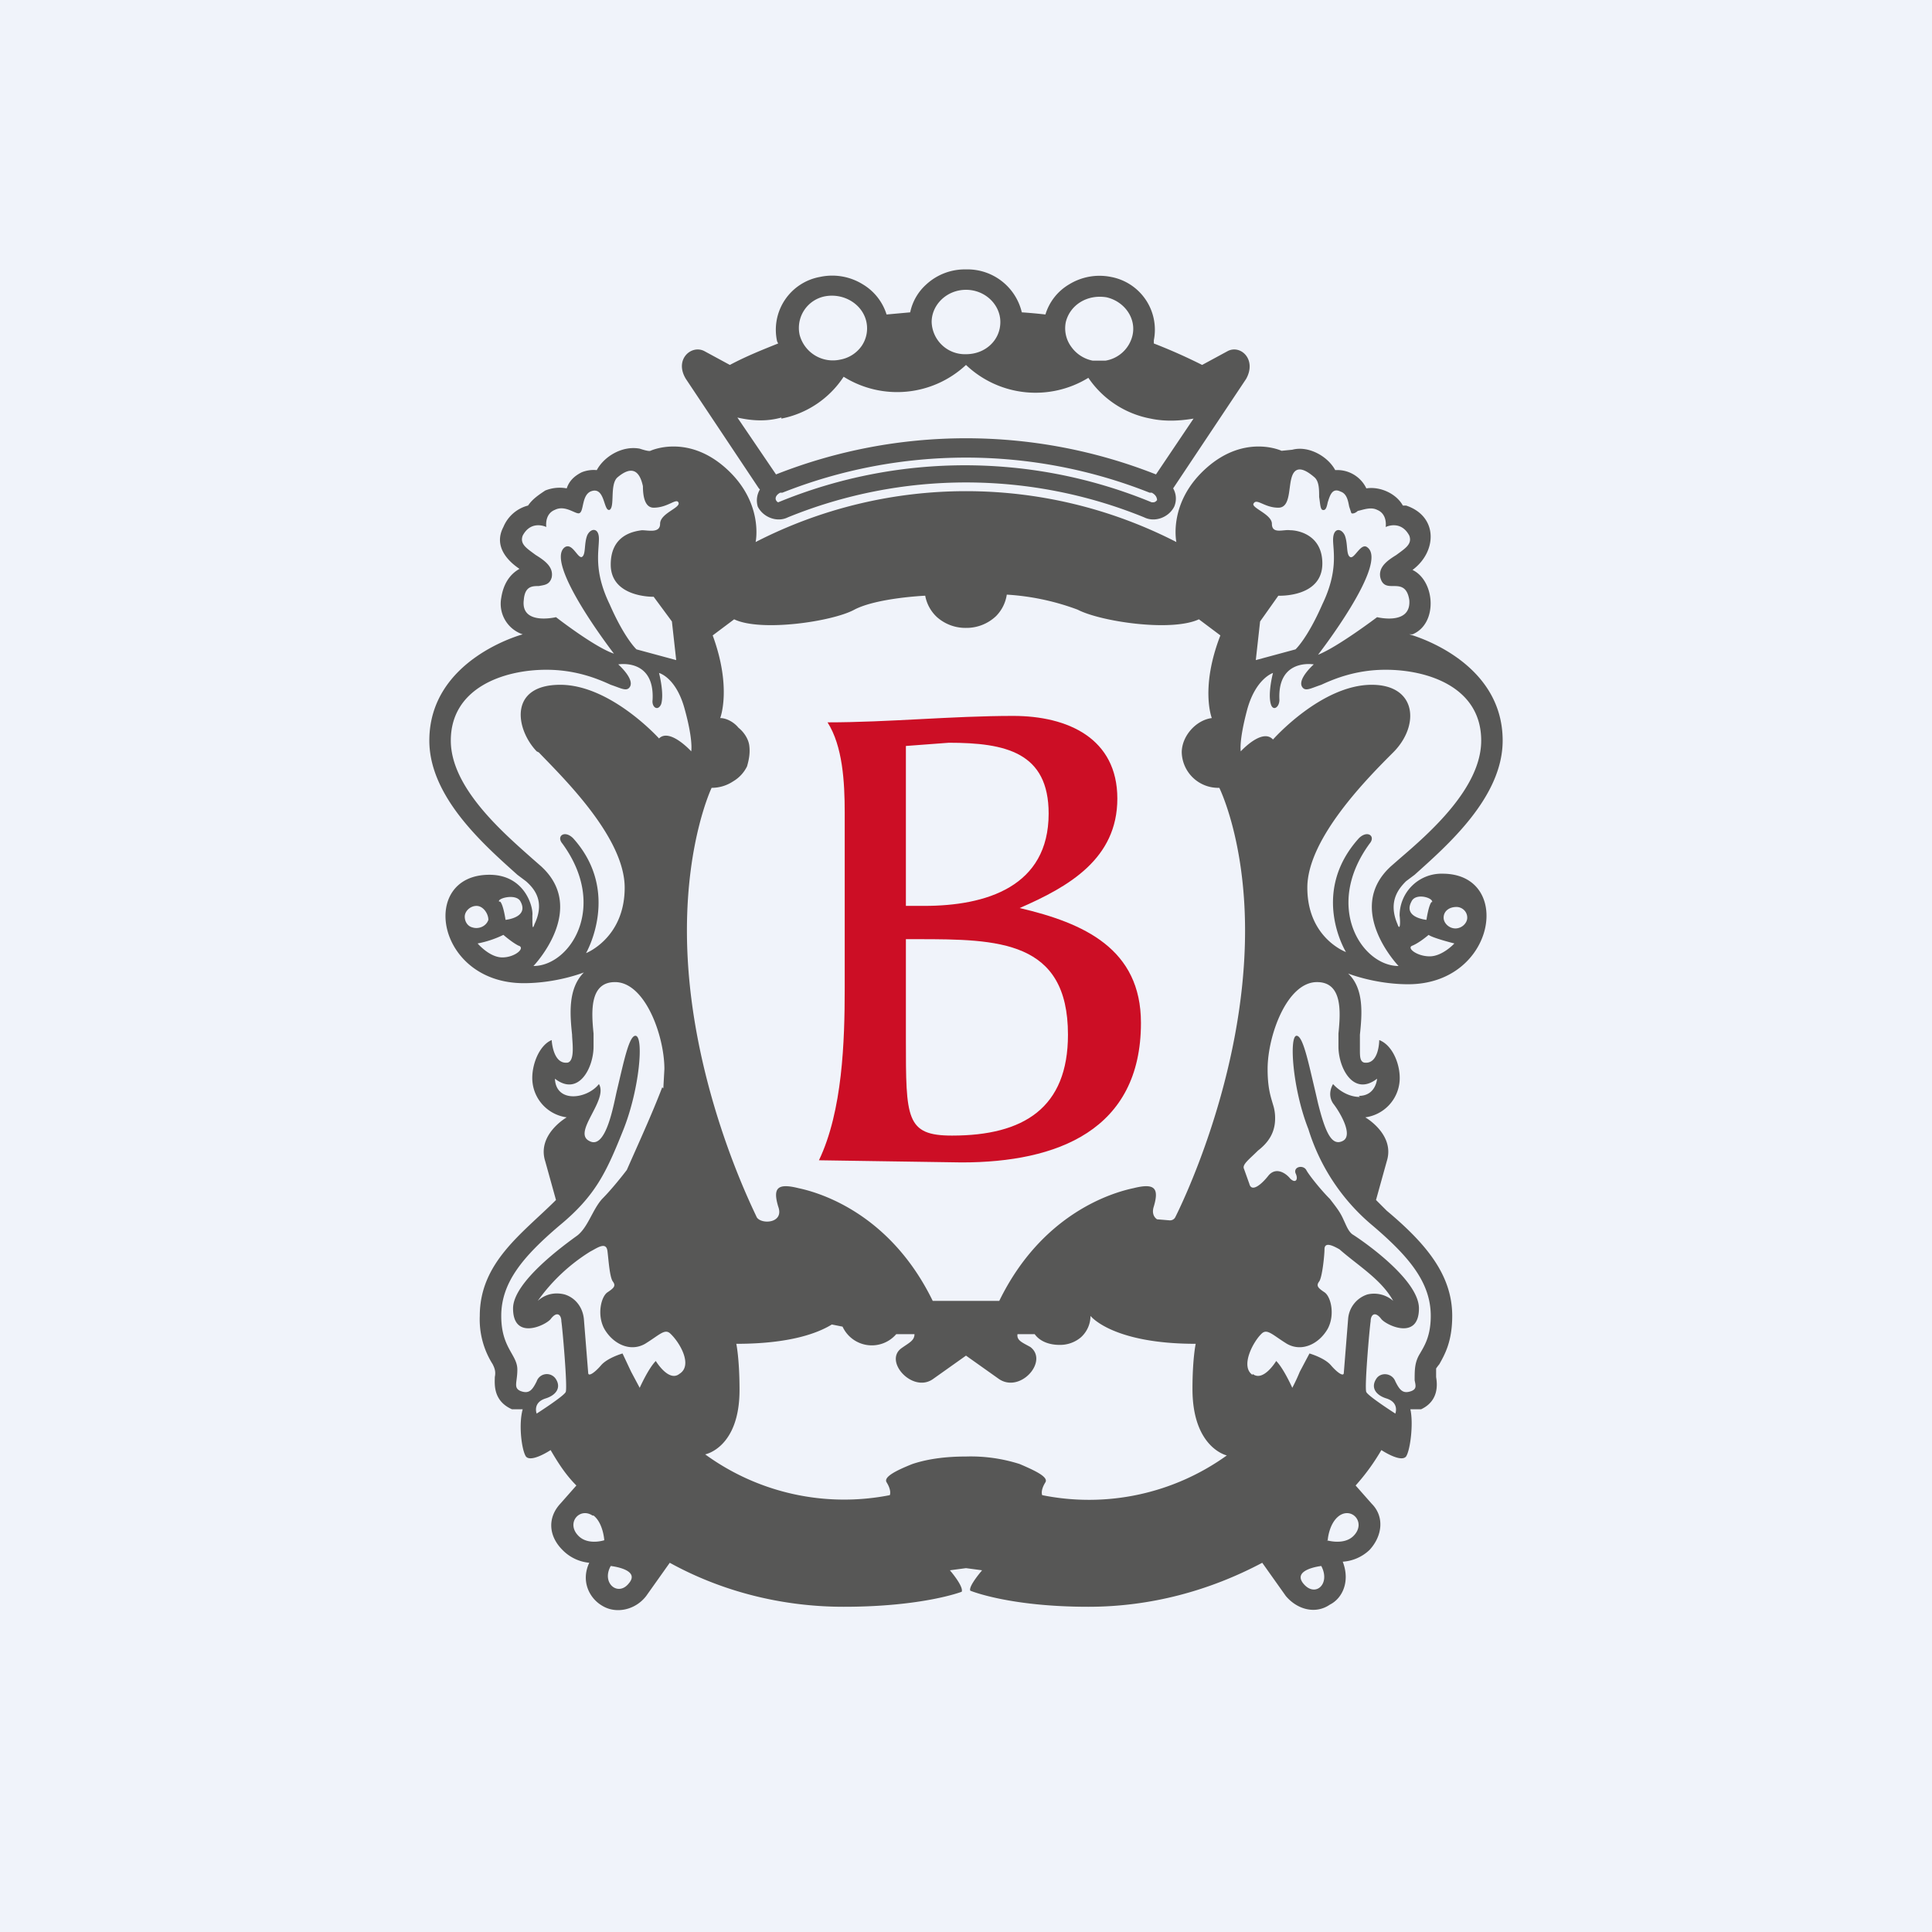 <!-- by TradingView --><svg width="18" height="18" viewBox="0 0 18 18" xmlns="http://www.w3.org/2000/svg"><path fill="#F0F3FA" d="M0 0h18v18H0z"/><path d="M7.28 3.9a.9.9 0 0 0 .58-.39A.94.94 0 0 0 9 3.4a.94.94 0 0 0 1.14.12.9.9 0 0 0 .58.38c.14.03.28.02.4 0l-.35.52a4.82 4.82 0 0 0-3.54 0l-.36-.53c.13.03.27.04.41 0Zm.41-1.14c.17-.03.34.07.38.23a.29.29 0 0 1-.04.23.31.31 0 0 1-.2.13.32.32 0 0 1-.38-.23.3.3 0 0 1 .24-.36ZM9 2.7c.18 0 .32.14.32.3 0 .17-.14.3-.32.3a.31.31 0 0 1-.32-.3c0-.16.14-.3.32-.3Zm.93.3c.04-.16.2-.26.38-.23.17.04.28.2.24.36a.31.31 0 0 1-.25.23h-.12a.32.32 0 0 1-.2-.13.29.29 0 0 1-.05-.23Zm.85 1.66-.01.01a.04.04 0 0 1-.03.01h-.01a4.56 4.56 0 0 0-3.48 0 .04.04 0 0 1-.02-.02c-.01-.02 0-.05.04-.07h.02a4.64 4.64 0 0 1 3.42 0h.02c.04.02.05.05.05.07Zm-3.7-.1a.2.2 0 0 0-.02.16c.05.1.18.15.28.1a4.4 4.4 0 0 1 3.32 0c.1.05.23 0 .28-.1a.19.19 0 0 0-.01-.17l.68-1.02c.1-.18-.05-.32-.17-.26l-.24.13a5.1 5.1 0 0 0-.45-.2v-.03a.5.5 0 0 0-.4-.59.54.54 0 0 0-.39.07.49.49 0 0 0-.22.28 4.71 4.71 0 0 0-.22-.02.52.52 0 0 0-.52-.4.53.53 0 0 0-.37.14.48.48 0 0 0-.15.26l-.22.02a.5.5 0 0 0-.22-.28.54.54 0 0 0-.4-.07.5.5 0 0 0-.4.6l.01.02c-.15.06-.3.12-.45.2l-.24-.13c-.12-.06-.28.08-.17.26l.68 1.02Z" fill="#575756"/><path d="M8.44 9.68c0 .74 0 .9.43.9.67 0 1.08-.26 1.08-.94 0-.88-.65-.89-1.4-.89h-.11v.93Zm0-1.24h.17c.58 0 1.16-.18 1.16-.86 0-.57-.4-.66-.93-.66l-.4.03v1.49Zm-.57-.87c0-.29-.02-.62-.16-.84.57 0 1.16-.06 1.73-.06.51 0 .97.21.97.77s-.45.82-.91 1.02c.6.14 1.13.38 1.13 1.07 0 1-.78 1.3-1.67 1.3l-1.33-.02c.22-.46.24-1.11.24-1.6V7.56Z" fill="#CC0E25"/><path fill-rule="evenodd" d="M13.56 8.65c.06 0 .11-.05.11-.1 0-.06-.05-.1-.1-.1-.07 0-.12.04-.12.1 0 .05.05.1.11.1Zm-.4.16c-.06.02.04.1.16.1s.23-.12.23-.12-.2-.05-.24-.08c0 0-.08.07-.15.1Zm.18-.4c.03-.04-.15-.1-.19-.01-.08.15.14.17.14.17s.02-.14.05-.17Zm-1.67 4.4c-.12-.08.01-.32.09-.39.05-.04.1.02.23.1.14.08.3 0 .38-.14.07-.13.03-.3-.03-.34-.06-.04-.08-.06-.05-.1.03-.04.05-.25.05-.3 0-.07.07-.04.14 0 .17.15.39.28.5.48a.27.27 0 0 0-.24-.06.26.26 0 0 0-.18.23l-.04.5c0 .04-.06 0-.12-.07s-.2-.11-.2-.11l-.09.17a1.8 1.8 0 0 1-.07.15s-.08-.18-.15-.25c0 0-.12.2-.22.12Zm-2.2-.38h.17c.05.07.14.1.23.1a.3.3 0 0 0 .2-.07.27.27 0 0 0 .09-.2s.2.26.98.26c0 0-.03.14-.03.42 0 .55.32.62.32.62a2.2 2.2 0 0 1-1.72.37s-.02-.04.03-.12c.03-.05-.1-.11-.24-.17a1.5 1.5 0 0 0-.5-.07c-.18 0-.35.02-.5.07-.15.06-.27.12-.24.17.05.08.03.12.03.12a2.2 2.2 0 0 1-1.72-.38s.32-.06.32-.6c0-.29-.03-.43-.03-.43.5 0 .76-.1.89-.18l.1.02a.3.3 0 0 0 .5.07h.17c0 .06-.05.08-.12.13-.17.12.1.42.29.29l.31-.22.31.22c.2.13.46-.17.29-.3-.07-.04-.13-.06-.12-.12Zm-3.3-2.3c-.1.26-.22.52-.33.77-.03.04-.14.18-.23.27-.09.1-.13.26-.23.34-.11.08-.6.43-.6.68 0 .3.3.16.35.1.06-.08.1-.04.1.02.01.06.06.63.04.66-.02.04-.27.2-.27.2s-.04-.1.08-.14c.1-.03.15-.1.1-.18a.1.1 0 0 0-.18.02c-.04.08-.07.12-.15.09-.07-.03-.03-.08-.03-.2 0-.14-.15-.2-.15-.5 0-.31.2-.55.54-.84.34-.28.44-.5.6-.9.15-.38.19-.87.11-.87-.06 0-.11.25-.17.5-.03.12-.1.57-.26.48-.16-.08.18-.38.09-.53-.11.14-.4.18-.41-.05.22.17.36-.1.36-.3v-.12c-.02-.2-.04-.48.2-.48.28 0 .46.5.46.81l-.01.18Zm6.49-2.32c.08-.08.16-.02.1.05-.43.59-.07 1.14.27 1.14 0 0-.51-.53-.07-.93l.08-.07c.28-.24.76-.66.76-1.1 0-.5-.5-.66-.89-.66-.27 0-.47.08-.6.14-.09.03-.14.06-.17.03-.07-.07.1-.22.1-.22s-.34-.06-.32.33c0 .07-.06.11-.08.04-.03-.1.02-.29.02-.29s-.16.05-.24.34c-.08.3-.06.39-.06.39s.2-.22.3-.11c0 0 .45-.51.92-.51.42 0 .45.38.2.63-.23.23-.8.8-.8 1.26 0 .47.36.6.36.6s-.34-.55.12-1.06Zm0 2.4c.16 0 .17-.16.17-.16-.22.17-.36-.1-.36-.3v-.12c.02-.2.04-.48-.2-.48-.28 0-.46.5-.46.81 0 .18.03.26.05.33a.4.4 0 0 1 .02.13c0 .14-.07.23-.16.3-.08.08-.15.13-.13.17l.05.14c.02.08.11.01.18-.08.07-.08.16-.02.2.03.05.05.08.01.05-.05-.02-.06.07-.08.1-.03.02.04.13.18.22.27.07.09.1.13.13.2.02.04.04.1.08.13.05.03.62.41.62.69 0 .3-.3.16-.35.1-.06-.08-.1-.04-.1.02-.01.06-.06.63-.04.66.02.04.27.2.27.2s.04-.1-.08-.14c-.1-.03-.15-.1-.1-.18.04-.07.15-.06.18.02.04.08.07.12.15.09.05-.02.04-.05.03-.1 0-.1 0-.17.05-.25.04-.07.1-.16.1-.35 0-.31-.2-.55-.54-.84a1.9 1.9 0 0 1-.6-.9c-.15-.38-.18-.87-.11-.87.06 0 .11.25.17.5l.03.13c.07.28.13.4.23.35.1-.05-.02-.26-.09-.35-.06-.09 0-.18 0-.18s.1.12.25.12Zm-.3 4.14s.16.05.25-.04c.12-.12-.01-.27-.13-.19-.1.07-.11.23-.11.23Zm-.22.4c-.1-.13.17-.16.17-.16.09.17-.06.3-.17.16Zm-6.28 0c-.1.13-.26 0-.17-.16 0 0 .28.03.17.16Zm-.34-.63c-.12-.08-.25.07-.13.19.09.09.24.04.24.04s-.01-.16-.1-.23ZM4.97 9c.34 0 .7-.55.27-1.14-.06-.07.02-.13.1-.05.45.5.12 1.07.12 1.07s.36-.14.36-.61-.58-1.03-.8-1.26L5 7c-.2-.21-.26-.62.22-.62.47 0 .92.5.92.5.1-.1.3.12.3.12s.02-.1-.06-.39c-.08-.3-.24-.34-.24-.34s.05.19.02.29c-.03.07-.09.03-.08-.04.02-.39-.32-.33-.32-.33s.17.15.1.22c-.03.03-.08 0-.17-.03-.13-.06-.33-.14-.6-.14-.4 0-.89.17-.89.66 0 .44.49.86.76 1.1l.08.07c.44.4-.07.93-.07.93Zm.12-4.09s-.14-.07-.22.08c-.03.08.04.12.12.18.08.05.17.11.15.21-.02.07-.07.07-.12.08-.06 0-.13 0-.14.13-.03.24.3.16.3.16s.36.28.54.34c0 0-.65-.84-.46-.99.07-.05.12.1.16.09.04-.02.02-.12.05-.2.03-.07.11-.08.11.03 0 .12-.05.3.1.61.14.32.25.42.25.42l.37.1-.04-.36-.17-.23s-.4.01-.4-.3c0-.28.22-.31.29-.32.06 0 .17.03.17-.06 0-.1.2-.15.17-.2-.02-.04-.1.05-.23.05-.08 0-.1-.1-.1-.2-.03-.14-.1-.2-.24-.08-.07.07-.02.27-.07.3-.06.02-.04-.23-.18-.17-.08.04-.06.18-.1.2-.03.02-.13-.08-.23-.03-.1.04-.08.16-.08.16Zm2.87.77c-.2.11-.87.21-1.12.09l-.2.15c.18.49.07.77.07.77.06 0 .13.04.17.09.05.04.09.1.1.16.01.07 0 .13-.02.2a.33.33 0 0 1-.13.14.36.36 0 0 1-.2.06s-.23.48-.23 1.33c0 1.38.62 2.6.65 2.67.04.07.26.06.2-.1-.05-.17-.01-.22.19-.17.19.04.85.23 1.25 1.05h.62c.4-.82 1.06-1.01 1.25-1.05.2-.05.24 0 .19.17-.02.06 0 .1.03.12l.12.01c.02 0 .04-.01.05-.03.03-.06.65-1.29.65-2.67 0-.85-.24-1.33-.24-1.33a.34.34 0 0 1-.35-.33c0-.15.13-.3.28-.32 0 0-.11-.28.08-.77l-.2-.15c-.26.12-.92.02-1.13-.09a2.27 2.27 0 0 0-.66-.14.36.36 0 0 1-.1.2.4.4 0 0 1-.28.11.4.4 0 0 1-.27-.1.36.36 0 0 1-.11-.2s-.45.02-.66.13Zm-1.95 6.84c-.14.08-.3 0-.38-.14-.07-.13-.03-.3.03-.34.06-.04.08-.06.05-.1-.03-.04-.04-.2-.05-.28-.01-.1-.1-.03-.16 0a1.7 1.7 0 0 0-.49.46c.1-.09.21-.07.25-.06.1.03.17.12.18.23l.04.5c0 .04.06 0 .12-.07s.2-.11.2-.11l.08.17.08.15s.08-.18.15-.25c0 0 .12.2.22.12.13-.08 0-.3-.09-.38-.05-.04-.1.02-.23.1Zm5.67-7.83c-.03.04.17.1.17.19 0 .1.11.05.17.06.07 0 .3.04.3.31 0 .32-.41.3-.41.3l-.17.24-.04.36.37-.1s.11-.1.25-.42c.15-.31.1-.5.1-.6 0-.12.08-.11.11-.04.03.08.01.18.05.2.04.02.1-.14.16-.09.2.15-.46 1-.46 1 .18-.07.55-.35.55-.35s.32.08.3-.16c-.02-.13-.09-.13-.15-.13-.05 0-.1 0-.12-.08-.02-.1.07-.16.15-.21.08-.06.15-.1.12-.18-.08-.15-.22-.08-.22-.08s.02-.12-.08-.16c-.06-.03-.13 0-.18.01-.02.02-.05.03-.06.02l-.02-.06c-.01-.05-.02-.12-.08-.14-.08-.04-.1.04-.12.1-.01.05-.02.08-.05.07-.02-.01-.02-.06-.03-.12 0-.07 0-.14-.04-.18-.08-.07-.17-.12-.21-.02-.04.1-.01.3-.13.3-.13 0-.2-.09-.23-.04ZM4.66 8.4c.03.03.05.17.05.17s.22-.02.14-.17c-.04-.08-.22-.03-.2 0Zm-.21.39s.11.13.23.13c.12 0 .22-.09.15-.11-.06-.03-.14-.1-.14-.1a.96.96 0 0 1-.24.08Zm-.01-.35c-.06 0-.11.05-.11.1s.03.09.07.1c.06.02.13-.01.15-.07 0-.06-.05-.13-.11-.13Zm8.6.1a.39.39 0 0 1 .4-.4c.66 0 .5 1.03-.32 1.03-.31 0-.56-.1-.56-.1.15.14.13.38.11.57v.14c0 .06 0 .11.04.12.14.02.14-.21.14-.21.13.05.2.24.19.38a.37.37 0 0 1-.32.34s.28.16.2.41l-.1.36.1.1c.37.31.61.6.61.98 0 .24-.07.36-.12.45a.45.45 0 0 0-.03.04v.08c.01.06.03.22-.14.3h-.1c.03.13 0 .38-.04.44-.05.06-.23-.06-.23-.06-.07.12-.15.23-.24.33l.15.17c.12.12.1.3-.02.43a.4.4 0 0 1-.25.11c.07.18 0 .34-.12.4-.13.09-.3.05-.41-.08l-.22-.31c-.49.26-1.04.41-1.62.41-.74 0-1.1-.15-1.1-.15-.02-.04.11-.19.11-.19L9 14.61l-.15.02s.13.15.11.2c0 0-.36.14-1.1.14-.57 0-1.13-.14-1.62-.41l-.22.31c-.1.13-.28.17-.41.09-.12-.07-.2-.23-.12-.4a.4.4 0 0 1-.25-.12c-.13-.13-.14-.3-.02-.43l.15-.17c-.1-.1-.17-.21-.24-.33 0 0-.18.12-.23.06-.04-.06-.07-.3-.03-.44h-.1c-.18-.08-.16-.24-.16-.3.01-.05 0-.08-.02-.12a.78.78 0 0 1-.12-.45c0-.5.4-.77.71-1.08l-.1-.36c-.08-.25.2-.41.2-.41a.37.37 0 0 1-.32-.34c-.01-.14.06-.33.18-.38 0 0 .01.23.15.21.07-.02.04-.2.04-.26-.02-.19-.04-.43.11-.58 0 0-.25.1-.56.1-.82 0-.98-1.01-.32-1.01.33 0 .41.3.4.38 0 .1 0 .14.02.08.1-.21 0-.33-.08-.4l-.08-.06C4.52 7.88 4 7.43 4 6.9c0-.76.87-.99.87-.99a.3.3 0 0 1-.2-.34c.02-.13.08-.22.17-.27-.09-.06-.25-.2-.15-.39a.34.34 0 0 1 .23-.2c.04-.06.1-.1.16-.14a.36.36 0 0 1 .2-.02c.02-.06.06-.11.14-.15a.3.3 0 0 1 .14-.02c.07-.13.24-.23.4-.2.09.03.1.02.1.02s.34-.16.7.16c.36.32.28.69.28.69a4.29 4.29 0 0 1 3.92 0s-.08-.37.28-.69c.36-.32.7-.16.7-.16l.1-.01c.15-.04.33.06.4.19a.3.3 0 0 1 .29.17c.13-.02.28.05.34.16h.03c.3.1.29.43.06.6.21.1.24.5 0 .6h-.03s.87.23.87.99c0 .53-.52.98-.82 1.25l-.08.06c-.07.07-.17.19-.08.4.02.06.03.01.02-.08Z" fill="#575756"/></svg>